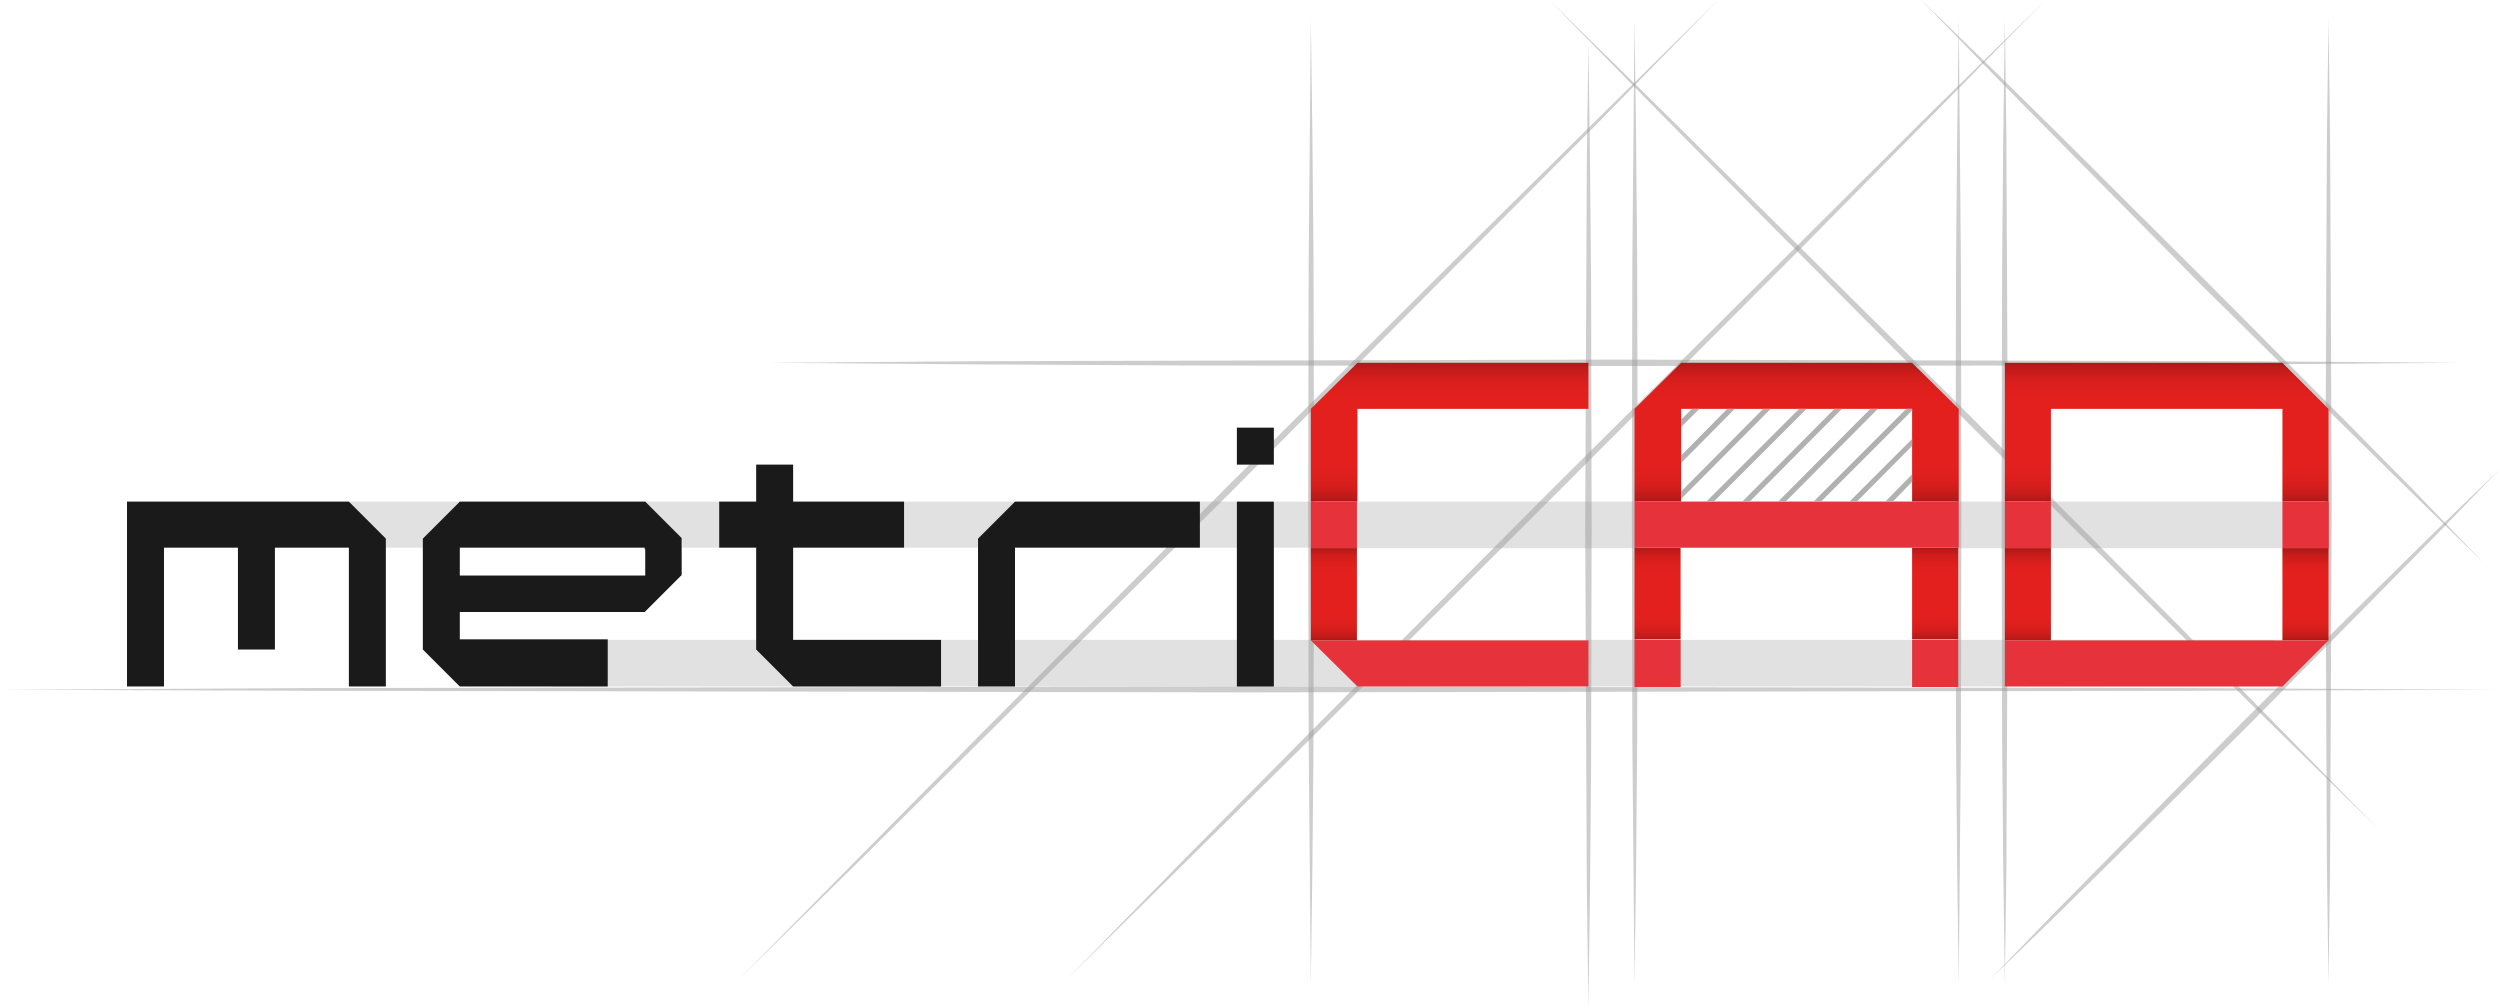 <?xml version="1.0" encoding="utf-8"?>
<!-- Generator: Adobe Illustrator 24.2.1, SVG Export Plug-In . SVG Version: 6.00 Build 0)  -->
<svg version="1.1" id="Warstwa_1" xmlns="http://www.w3.org/2000/svg" xmlns:xlink="http://www.w3.org/1999/xlink" x="0px" y="0px"
	 viewBox="0 0 466.5 188" style="enable-background:new 0 0 466.5 188;" xml:space="preserve">
<style type="text/css">
	.st0{opacity:0.5;}
	.st1{fill:#9C9B9B;}
	.st2{fill:none;}
	.st3{fill:#9C9B9B;fill-opacity:0.3;}
	.st4{fill:#1A1A1A;}
	.st5{fill:url(#SVGID_1_);}
	.st6{fill:url(#SVGID_2_);}
	.st7{fill:#E6323A;}
	.st8{fill:url(#SVGID_3_);}
	.st9{fill:url(#SVGID_4_);}
	.st10{fill:url(#SVGID_5_);}
	.st11{fill:url(#SVGID_6_);}
	.st12{fill:url(#SVGID_7_);}
	.st13{fill:url(#SVGID_8_);}
	.st14{fill:url(#SVGID_9_);}
	.st15{fill:#B1B1B1;}
</style>
<g>
	<g class="st0">
		<polygon class="st1" points="143.5,67.7 182.9,67.4 222.3,67.3 301.1,67.1 379.9,67.3 419.3,67.4 458.8,67.7 419.3,68 379.9,68.2 
			301.1,68.3 222.3,68.2 182.9,68 		"/>
	</g>
	<g class="st0">
		<polygon class="st1" points="0,128.7 58.2,128.4 116.4,128.3 232.8,128.1 349.2,128.3 407.5,128.4 465.7,128.7 407.5,128.9 
			349.2,129 232.8,129.2 116.4,129 58.2,128.9 		"/>
	</g>
	<g>
		<g class="st0">
			<polygon class="st1" points="296.4,7.8 296.7,30.3 296.9,52.9 297,97.9 296.9,143 296.7,165.5 296.4,188 296.1,165.5 296,143 
				295.8,97.9 296,52.9 296.1,30.3 			"/>
		</g>
		<g class="st0">
			<polygon class="st1" points="244.6,3.5 244.9,26 245.1,48.6 245.2,93.6 245.1,138.6 244.9,161.2 244.6,183.7 244.4,161.2 
				244.2,138.6 244.1,93.6 244.2,48.6 244.4,26 			"/>
		</g>
		<g class="st0">
			<polygon class="st1" points="305,3.5 305.3,26 305.5,48.6 305.6,93.6 305.5,138.6 305.3,161.2 305,183.7 304.8,161.2 
				304.6,138.6 304.5,93.6 304.6,48.6 304.8,26 			"/>
		</g>
		<g class="st0">
			<polygon class="st1" points="365.5,3.5 365.7,26 365.9,48.6 366,93.6 365.9,138.6 365.7,161.2 365.5,183.7 365.2,161.2 
				365,138.6 364.9,93.6 365,48.6 365.2,26 			"/>
		</g>
		<g class="st0">
			<polygon class="st1" points="374.1,3.5 374.4,26 374.5,48.6 374.7,93.6 374.5,138.6 374.4,161.2 374.1,183.7 373.8,161.2 
				373.6,138.6 373.5,93.6 373.6,48.6 373.8,26 			"/>
		</g>
		<g class="st0">
			<polygon class="st1" points="434.5,3.5 434.8,26 434.9,48.6 435.1,93.6 434.9,138.6 434.8,161.2 434.5,183.7 434.2,161.2 
				434.1,138.6 433.9,93.6 434.1,48.6 434.2,26 			"/>
		</g>
		<g class="st0">
			<polygon class="st1" points="289.1,0 308.6,19.1 328,38.3 366.8,76.8 405.3,115.5 424.5,135 443.6,154.5 424.1,135.4 
				404.7,116.2 365.9,77.6 327.4,38.9 308.2,19.5 			"/>
		</g>
		<g class="st0">
			<polygon class="st1" points="358.5,0 371.8,12.9 385,25.9 411.3,52.1 437.5,78.4 450.5,91.6 463.4,105 450.1,92 436.9,79 
				410.5,52.9 384.4,26.5 371.4,13.3 			"/>
		</g>
		<g class="st0">
			<polygon class="st1" points="381.7,0 359.1,23 336.4,46 290.8,91.7 245.1,137.3 222.1,160 199.1,182.7 221.7,159.6 244.4,136.7 
				290,90.9 335.8,45.4 358.7,22.6 			"/>
		</g>
		<g class="st0">
			<polygon class="st1" points="466.5,87.5 454.8,99.6 443,111.6 419.4,135.5 395.5,159.2 383.5,171 371.4,182.7 383.1,170.6 
				394.9,158.6 418.5,134.7 442.4,111 454.4,99.2 			"/>
		</g>
		<g class="st0">
			<polygon class="st1" points="320.6,0 298,23.1 275.2,46 229.7,91.8 183.9,137.3 160.9,160.1 137.9,182.7 160.6,159.7 
				183.3,136.7 228.8,91 274.6,45.4 297.6,22.7 			"/>
		</g>
	</g>
	<polygon class="st2" points="127.3,102.5 127.3,107.4 120.4,114.3 85.8,114.3 85.8,119.4 109.7,119.4 113.5,119.4 141.1,119.4 
		141.1,102.5 	"/>
	<rect x="237.7" y="102.5" class="st2" width="6.9" height="16.9"/>
	<polygon class="st2" points="148,102.5 148,119.4 175.6,119.4 182.5,119.4 182.5,102.5 	"/>
	<rect x="189.4" y="102.5" class="st2" width="41.4" height="16.9"/>
	<rect x="382.7" y="102.5" class="st2" width="43.2" height="16.9"/>
	<rect x="253.3" y="102.5" class="st2" width="51.8" height="16.9"/>
	<rect x="313.7" y="76.3" class="st2" width="43.2" height="17.2"/>
	<rect x="313.7" y="102.5" class="st2" width="43.2" height="16.9"/>
	<rect x="365.5" y="102.5" class="st2" width="8.6" height="16.9"/>
	<rect x="85.8" y="102.5" class="st2" width="34.5" height="4.9"/>
	<rect x="382.7" y="76.3" class="st2" width="43.2" height="17.2"/>
	<rect x="313.7" y="93.6" class="st3" width="43.2" height="0"/>
	<rect x="365.5" y="93.6" class="st3" width="8.6" height="8.7"/>
	<rect x="382.7" y="93.6" class="st3" width="43.2" height="8.7"/>
	<polygon class="st3" points="168.7,93.6 168.7,102.2 182.5,102.2 182.5,100.5 189.4,93.6 223.9,93.6 223.9,102.2 230.8,102.2 
		230.8,93.6 237.7,93.6 237.7,102.2 244.6,102.2 244.6,93.6 148,93.6 148,93.6 	"/>
	<rect x="103.1" y="119.4" class="st3" width="321.1" height="8.7"/>
	<rect x="252.2" y="93.6" class="st3" width="52.8" height="8.7"/>
	<polygon class="st3" points="72,100.5 72,102.2 78.9,102.2 78.9,100.5 85.8,93.6 120.4,93.6 127.3,100.5 127.3,102.2 134.2,102.2 
		134.2,93.6 141.1,93.6 141.1,93.6 23.7,93.6 23.7,93.6 65.1,93.6 	"/>
	<rect x="382.7" y="119.4" class="st3" width="43.2" height="0.1"/>
	<polygon class="st4" points="65.1,93.6 23.7,93.6 23.7,102.2 23.7,102.5 23.7,128.1 30.6,128.1 30.6,102.5 30.6,102.2 44.4,102.2 
		44.4,102.5 44.4,121.2 51.3,121.2 51.3,102.5 51.3,102.2 65.1,102.2 65.1,102.5 65.1,128.1 72,128.1 72,102.5 72,102.2 72,100.5 	
		"/>
	<path class="st4" d="M120.4,93.6H85.8l-6.9,6.9v1.7v0.3v18.7l6.9,6.9h23.9h3.7v-8.8h-3.7H85.8v-5.1h34.5l6.9-6.9v-4.9v-0.3v-1.7
		L120.4,93.6z M120.4,102.5v4.9H85.8v-4.9v-0.3h34.5V102.5z"/>
	<polygon class="st4" points="148,119.4 148,102.5 148,102.2 168.7,102.2 168.7,93.6 148,93.6 148,93.6 148,86.7 141.1,86.7 
		141.1,93.6 141.1,93.6 134.2,93.6 134.2,102.2 141.1,102.2 141.1,102.5 141.1,119.4 141.1,121.2 148,128.1 175.6,128.1 
		175.6,119.4 	"/>
	<polygon class="st4" points="189.4,93.6 182.5,100.5 182.5,102.2 182.5,102.5 182.5,119.4 182.5,128.1 189.4,128.1 189.4,119.4 
		189.4,102.5 189.4,102.2 223.9,102.2 223.9,93.6 	"/>
	<g>
		<rect x="230.8" y="79.8" class="st4" width="6.9" height="6.9"/>
		<polygon class="st4" points="230.8,102.2 230.8,102.5 230.8,119.4 230.8,128.1 237.7,128.1 237.7,119.4 237.7,102.5 237.7,102.2 
			237.7,93.6 230.8,93.6 		"/>
	</g>
	<linearGradient id="SVGID_1_" gradientUnits="userSpaceOnUse" x1="270.523" y1="93.577" x2="270.523" y2="67.71">
		<stop  offset="0" style="stop-color:#AD1917"/>
		<stop  offset="3.772917e-02" style="stop-color:#BF1B19"/>
		<stop  offset="9.000665e-02" style="stop-color:#D01D1B"/>
		<stop  offset="0.155" style="stop-color:#DB1F1D"/>
		<stop  offset="0.246" style="stop-color:#E2201E"/>
		<stop  offset="0.5" style="stop-color:#E4201E"/>
		<stop  offset="0.754" style="stop-color:#E2201E"/>
		<stop  offset="0.845" style="stop-color:#DB1F1D"/>
		<stop  offset="0.91" style="stop-color:#D01D1B"/>
		<stop  offset="0.962" style="stop-color:#BF1B19"/>
		<stop  offset="1" style="stop-color:#AD1917"/>
	</linearGradient>
	<polygon class="st5" points="253.3,76.3 296.4,76.3 296.4,67.7 253.3,67.7 244.6,76.3 244.6,93.6 253.3,93.6 	"/>
	<linearGradient id="SVGID_2_" gradientUnits="userSpaceOnUse" x1="248.948" y1="119.491" x2="248.948" y2="102.231">
		<stop  offset="0" style="stop-color:#AD1917"/>
		<stop  offset="3.772917e-02" style="stop-color:#BF1B19"/>
		<stop  offset="9.000665e-02" style="stop-color:#D01D1B"/>
		<stop  offset="0.155" style="stop-color:#DB1F1D"/>
		<stop  offset="0.246" style="stop-color:#E2201E"/>
		<stop  offset="0.5" style="stop-color:#E4201E"/>
		<stop  offset="0.754" style="stop-color:#E2201E"/>
		<stop  offset="0.845" style="stop-color:#DB1F1D"/>
		<stop  offset="0.91" style="stop-color:#D01D1B"/>
		<stop  offset="0.962" style="stop-color:#BF1B19"/>
		<stop  offset="1" style="stop-color:#AD1917"/>
	</linearGradient>
	<rect x="244.6" y="102.2" class="st6" width="8.6" height="17.3"/>
	<rect x="244.6" y="93.6" class="st3" width="8.6" height="8.7"/>
	<rect x="244.6" y="93.6" class="st7" width="8.6" height="8.7"/>
	<polygon class="st7" points="244.6,119.5 253.3,128.1 296.4,128.1 296.4,119.5 253.3,119.5 	"/>
	<linearGradient id="SVGID_3_" gradientUnits="userSpaceOnUse" x1="335.248" y1="93.577" x2="335.248" y2="67.681">
		<stop  offset="0" style="stop-color:#AD1917"/>
		<stop  offset="3.772917e-02" style="stop-color:#BF1B19"/>
		<stop  offset="9.000665e-02" style="stop-color:#D01D1B"/>
		<stop  offset="0.155" style="stop-color:#DB1F1D"/>
		<stop  offset="0.246" style="stop-color:#E2201E"/>
		<stop  offset="0.5" style="stop-color:#E4201E"/>
		<stop  offset="0.754" style="stop-color:#E2201E"/>
		<stop  offset="0.845" style="stop-color:#DB1F1D"/>
		<stop  offset="0.91" style="stop-color:#D01D1B"/>
		<stop  offset="0.962" style="stop-color:#BF1B19"/>
		<stop  offset="1" style="stop-color:#AD1917"/>
	</linearGradient>
	<polygon class="st8" points="313.7,76.3 356.8,76.3 356.8,93.6 365.5,93.6 365.5,76.3 356.8,67.7 313.7,67.7 305,76.3 305,93.6 
		313.7,93.6 	"/>
	<linearGradient id="SVGID_4_" gradientUnits="userSpaceOnUse" x1="361.139" y1="119.37" x2="361.139" y2="102.231">
		<stop  offset="0" style="stop-color:#AD1917"/>
		<stop  offset="3.772917e-02" style="stop-color:#BF1B19"/>
		<stop  offset="9.000665e-02" style="stop-color:#D01D1B"/>
		<stop  offset="0.155" style="stop-color:#DB1F1D"/>
		<stop  offset="0.246" style="stop-color:#E2201E"/>
		<stop  offset="0.5" style="stop-color:#E4201E"/>
		<stop  offset="0.754" style="stop-color:#E2201E"/>
		<stop  offset="0.845" style="stop-color:#DB1F1D"/>
		<stop  offset="0.91" style="stop-color:#D01D1B"/>
		<stop  offset="0.962" style="stop-color:#BF1B19"/>
		<stop  offset="1" style="stop-color:#AD1917"/>
	</linearGradient>
	<rect x="356.8" y="102.2" class="st9" width="8.6" height="17.1"/>
	<linearGradient id="SVGID_5_" gradientUnits="userSpaceOnUse" x1="309.358" y1="119.638" x2="309.358" y2="102.139">
		<stop  offset="0" style="stop-color:#AD1917"/>
		<stop  offset="3.772917e-02" style="stop-color:#BF1B19"/>
		<stop  offset="9.000665e-02" style="stop-color:#D01D1B"/>
		<stop  offset="0.155" style="stop-color:#DB1F1D"/>
		<stop  offset="0.246" style="stop-color:#E2201E"/>
		<stop  offset="0.5" style="stop-color:#E4201E"/>
		<stop  offset="0.754" style="stop-color:#E2201E"/>
		<stop  offset="0.845" style="stop-color:#DB1F1D"/>
		<stop  offset="0.91" style="stop-color:#D01D1B"/>
		<stop  offset="0.962" style="stop-color:#BF1B19"/>
		<stop  offset="1" style="stop-color:#AD1917"/>
	</linearGradient>
	<rect x="305" y="102.2" class="st10" width="8.6" height="17.1"/>
	<polygon class="st3" points="313.7,102.2 356.8,102.2 365.5,102.2 365.5,93.6 356.8,93.6 356.8,93.6 313.7,93.6 313.7,93.6 
		305,93.6 305,102.2 	"/>
	<polygon class="st7" points="313.7,102.2 356.8,102.2 365.5,102.2 365.5,93.6 356.8,93.6 356.8,93.6 313.7,93.6 313.7,93.6 
		305,93.6 305,102.2 	"/>
	<rect x="305" y="119.4" class="st3" width="8.6" height="8.8"/>
	<rect x="305" y="119.4" class="st7" width="8.6" height="8.8"/>
	<rect x="356.8" y="119.4" class="st3" width="8.6" height="8.8"/>
	<rect x="356.8" y="119.4" class="st7" width="8.6" height="8.8"/>
	<linearGradient id="SVGID_6_" gradientUnits="userSpaceOnUse" x1="378.399" y1="119.557" x2="378.399" y2="102.486">
		<stop  offset="0" style="stop-color:#AD1917"/>
		<stop  offset="3.772917e-02" style="stop-color:#BF1B19"/>
		<stop  offset="9.000665e-02" style="stop-color:#D01D1B"/>
		<stop  offset="0.155" style="stop-color:#DB1F1D"/>
		<stop  offset="0.246" style="stop-color:#E2201E"/>
		<stop  offset="0.5" style="stop-color:#E4201E"/>
		<stop  offset="0.754" style="stop-color:#E2201E"/>
		<stop  offset="0.845" style="stop-color:#DB1F1D"/>
		<stop  offset="0.91" style="stop-color:#D01D1B"/>
		<stop  offset="0.962" style="stop-color:#BF1B19"/>
		<stop  offset="1" style="stop-color:#AD1917"/>
	</linearGradient>
	<rect x="374.1" y="102.2" class="st11" width="8.6" height="17.3"/>
	<linearGradient id="SVGID_7_" gradientUnits="userSpaceOnUse" x1="434.303" y1="128.12" x2="434.303" y2="67.713">
		<stop  offset="0" style="stop-color:#AD1917"/>
		<stop  offset="1" style="stop-color:#E4201E"/>
	</linearGradient>
	<rect x="434.1" y="93.6" class="st12" width="0.4" height="8.7"/>
	<linearGradient id="SVGID_8_" gradientUnits="userSpaceOnUse" x1="404.29" y1="93.577" x2="404.29" y2="67.778">
		<stop  offset="0" style="stop-color:#AD1917"/>
		<stop  offset="3.772917e-02" style="stop-color:#BF1B19"/>
		<stop  offset="9.000665e-02" style="stop-color:#D01D1B"/>
		<stop  offset="0.155" style="stop-color:#DB1F1D"/>
		<stop  offset="0.246" style="stop-color:#E2201E"/>
		<stop  offset="0.5" style="stop-color:#E4201E"/>
		<stop  offset="0.754" style="stop-color:#E2201E"/>
		<stop  offset="0.845" style="stop-color:#DB1F1D"/>
		<stop  offset="0.91" style="stop-color:#D01D1B"/>
		<stop  offset="0.962" style="stop-color:#BF1B19"/>
		<stop  offset="1" style="stop-color:#AD1917"/>
	</linearGradient>
	<polygon class="st13" points="382.7,76.3 425.9,76.3 425.9,93.6 434.1,93.6 434.5,93.6 434.5,76.3 425.9,67.7 374.1,67.7 
		374.1,93.6 382.7,93.6 	"/>
	<linearGradient id="SVGID_9_" gradientUnits="userSpaceOnUse" x1="430.186" y1="119.453" x2="430.186" y2="102.647">
		<stop  offset="0" style="stop-color:#AD1917"/>
		<stop  offset="3.772917e-02" style="stop-color:#BF1B19"/>
		<stop  offset="9.000665e-02" style="stop-color:#D01D1B"/>
		<stop  offset="0.155" style="stop-color:#DB1F1D"/>
		<stop  offset="0.246" style="stop-color:#E2201E"/>
		<stop  offset="0.5" style="stop-color:#E4201E"/>
		<stop  offset="0.754" style="stop-color:#E2201E"/>
		<stop  offset="0.845" style="stop-color:#DB1F1D"/>
		<stop  offset="0.91" style="stop-color:#D01D1B"/>
		<stop  offset="0.962" style="stop-color:#BF1B19"/>
		<stop  offset="1" style="stop-color:#AD1917"/>
	</linearGradient>
	<polygon class="st14" points="434.1,102.2 425.9,102.2 425.9,119.5 434.5,119.5 434.5,102.2 434.1,102.2 	"/>
	<rect x="425.9" y="93.6" class="st3" width="8.2" height="8.7"/>
	<rect x="425.9" y="93.6" class="st7" width="8.6" height="8.7"/>
	<rect x="374.1" y="93.6" class="st3" width="8.6" height="8.7"/>
	<rect x="374.1" y="93.6" class="st7" width="8.6" height="8.7"/>
	<polygon class="st7" points="425.9,119.5 425.9,119.5 382.7,119.5 382.7,119.5 374.1,119.5 374.1,128.1 425.9,128.1 434.5,119.5 	
		"/>
	<polygon class="st2" points="345.1,93.6 356.8,81.9 356.8,76.6 339.8,93.6 	"/>
	<polygon class="st2" points="351.8,93.6 356.8,88.5 356.8,83.2 346.5,93.6 	"/>
	<polygon class="st2" points="356.8,93.6 356.8,89.9 353.2,93.6 	"/>
	<polygon class="st2" points="338.4,93.6 355.7,76.3 350.4,76.3 333.2,93.6 	"/>
	<polygon class="st2" points="313.7,91.7 329,76.3 323.7,76.3 313.7,86.4 	"/>
	<polygon class="st2" points="313.7,85 322.3,76.3 317.1,76.3 313.7,79.7 	"/>
	<polygon class="st2" points="315.7,76.3 313.7,76.3 313.7,78.3 	"/>
	<polygon class="st2" points="325.1,93.6 342.3,76.3 337.1,76.3 319.8,93.6 	"/>
	<polygon class="st2" points="331.8,93.6 349,76.3 343.7,76.3 326.5,93.6 	"/>
	<polygon class="st2" points="313.7,93.6 318.4,93.6 335.7,76.3 330.4,76.3 313.7,93.1 	"/>
	<polygon class="st15" points="313.7,79.7 317.1,76.3 315.7,76.3 313.7,78.3 	"/>
	<polygon class="st15" points="313.7,86.4 323.7,76.3 322.3,76.3 313.7,85 	"/>
	<polygon class="st15" points="313.7,93.1 330.4,76.3 329,76.3 313.7,91.7 	"/>
	<polygon class="st15" points="319.8,93.6 337.1,76.3 335.7,76.3 318.4,93.6 	"/>
	<polygon class="st15" points="326.5,93.6 343.7,76.3 342.3,76.3 325.1,93.6 	"/>
	<polygon class="st15" points="333.2,93.6 350.4,76.3 349,76.3 331.8,93.6 	"/>
	<polygon class="st15" points="339.8,93.6 356.8,76.6 356.8,76.3 355.7,76.3 338.4,93.6 	"/>
	<polygon class="st15" points="346.5,93.6 356.8,83.2 356.8,81.9 345.1,93.6 	"/>
	<polygon class="st15" points="353.2,93.6 356.8,89.9 356.8,88.5 351.8,93.6 	"/>
</g>
</svg>
